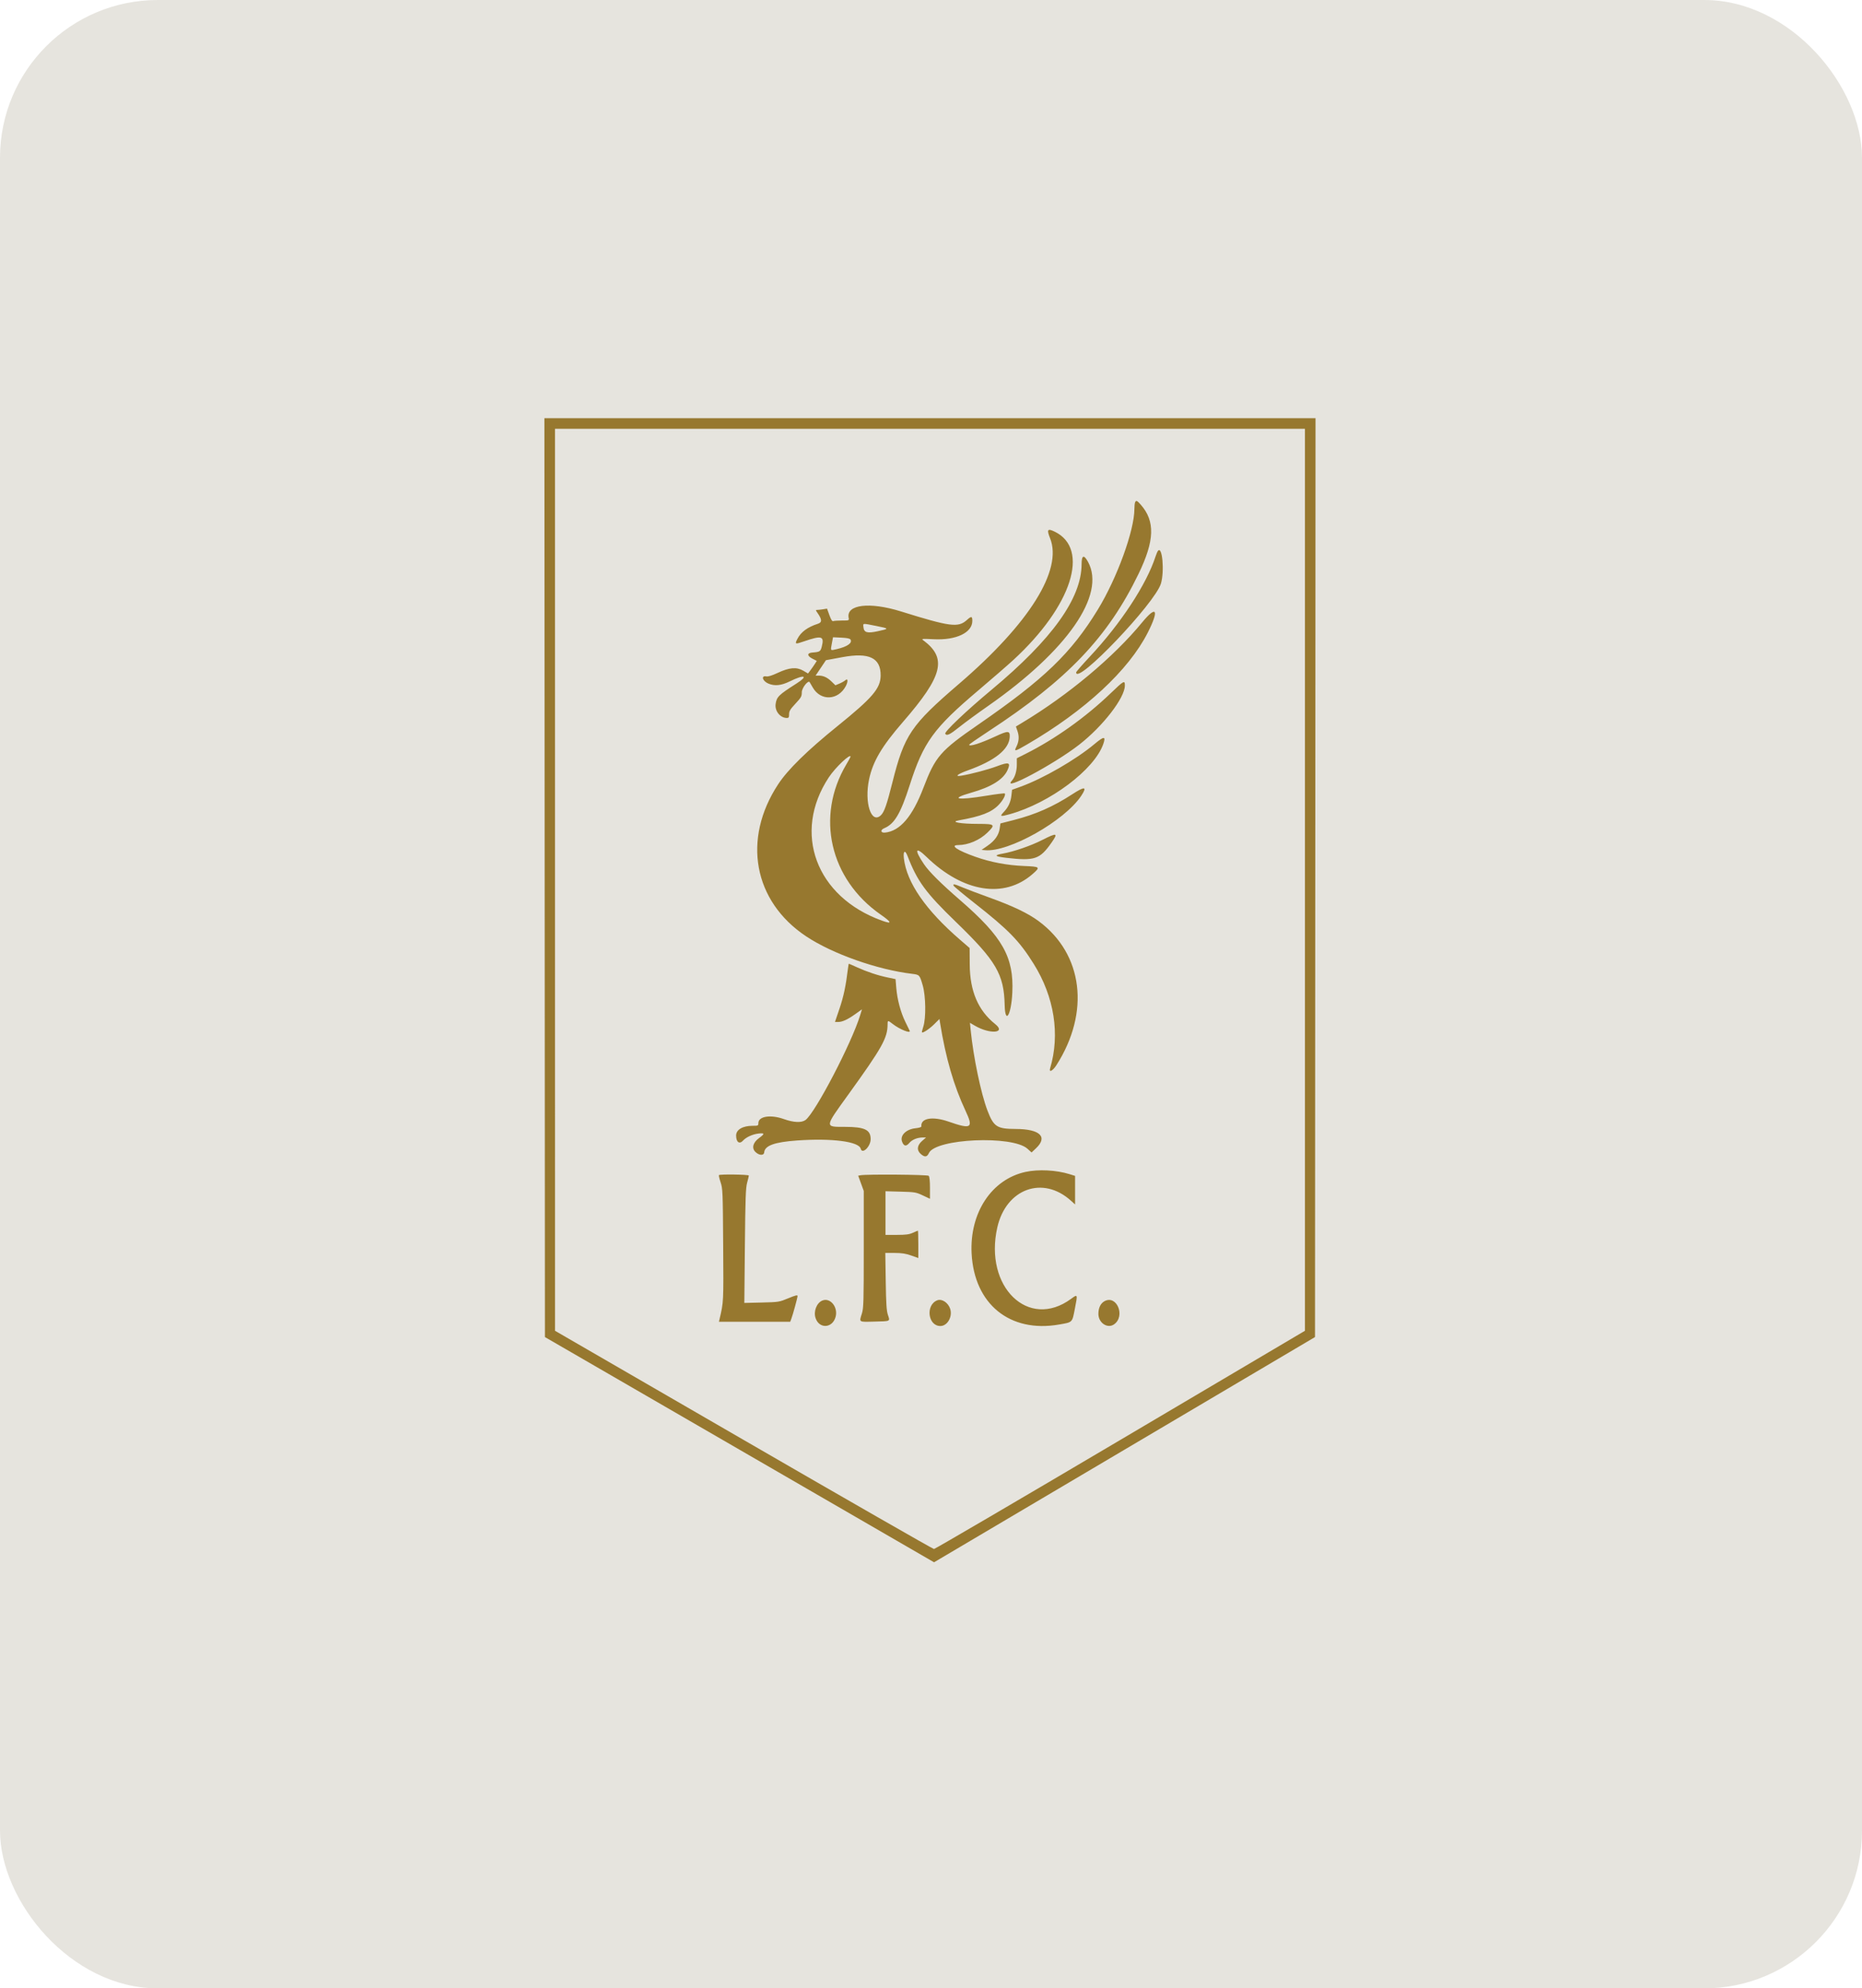 <?xml version="1.0" encoding="UTF-8"?> <svg xmlns="http://www.w3.org/2000/svg" width="236" height="252" viewBox="0 0 236 252" fill="none"><rect width="236" height="252" rx="20" fill="#E6E4DE"></rect><path fill-rule="evenodd" clip-rule="evenodd" d="M69.034 111.228L69.067 169.456L93.727 183.728L118.387 198L142.529 183.727L166.671 169.455L166.704 111.227L166.738 53H117.869H69L69.034 111.228ZM165.395 111.501L165.395 168.66L142.003 182.488C129.137 190.094 118.505 196.317 118.376 196.317C118.247 196.317 107.388 190.094 94.244 182.488L70.346 168.66L70.345 111.501L70.343 54.343H117.869H165.395V111.501ZM143.862 63.684C143.817 63.801 143.78 64.169 143.78 64.502C143.78 67.225 141.579 73.278 139.141 77.261C135.756 82.788 132.364 86.055 124.039 91.8C119.172 95.159 118.56 95.862 117.036 99.85C115.642 103.498 114.067 105.333 112.168 105.521C111.609 105.577 111.547 105.184 112.08 104.963C113.367 104.43 114.15 103.106 115.299 99.514C117.046 94.056 118.32 92.299 124.045 87.457C125.706 86.052 127.677 84.341 128.424 83.655C135.847 76.84 138.191 69.563 133.667 67.376C132.766 66.941 132.651 67.109 133.093 68.215C134.703 72.24 130.476 79.003 121.561 86.661C115.447 91.913 114.623 93.133 113.104 99.18C112.388 102.032 112.072 102.927 111.638 103.334C110.425 104.474 109.529 101.732 110.15 98.78C110.628 96.507 111.758 94.594 114.458 91.483C119.523 85.65 120.073 83.406 116.997 81.131C116.756 80.954 116.899 80.941 118.352 81.016C121.181 81.16 123.235 80.186 123.238 78.698C123.24 78.085 123.119 78.062 122.559 78.568C121.448 79.572 120.468 79.446 114.177 77.487C110.207 76.252 107.241 76.615 107.562 78.297C107.628 78.641 107.624 78.643 106.718 78.643C106.218 78.643 105.722 78.676 105.616 78.716C105.479 78.769 105.339 78.556 105.123 77.962L104.821 77.135L104.33 77.216C104.06 77.261 103.73 77.298 103.595 77.299C103.363 77.3 103.363 77.317 103.608 77.669C104.198 78.516 104.212 78.878 103.662 79.056C102.351 79.48 101.516 80.096 101.066 80.972C100.713 81.657 100.767 81.677 101.916 81.281C104.152 80.511 104.494 80.611 104.159 81.941C104 82.572 103.912 82.628 102.968 82.701C102.273 82.755 102.274 83.122 102.969 83.477L103.524 83.76L103.295 84.121C103.169 84.32 102.919 84.68 102.74 84.92L102.414 85.358L101.813 85.005C100.968 84.51 100.047 84.588 98.575 85.278C97.852 85.618 97.361 85.77 97.132 85.726C96.422 85.591 96.638 86.323 97.402 86.642C98.189 86.971 99.034 86.884 100.085 86.364C101.971 85.433 102.533 85.625 100.92 86.65C98.696 88.063 98.428 88.328 98.307 89.233C98.188 90.122 98.896 90.994 99.738 90.994C99.963 90.994 100.013 90.908 100.013 90.521C100.013 90.128 100.15 89.9 100.819 89.182C101.55 88.395 101.624 88.261 101.624 87.724C101.624 87.201 102.419 86.18 102.616 86.449C102.635 86.475 102.814 86.782 103.014 87.131C104.015 88.88 106.247 88.778 107.208 86.94C107.501 86.378 107.47 85.92 107.157 86.202C107.025 86.321 106.685 86.516 106.401 86.635L105.884 86.851L105.399 86.38C104.861 85.857 104.357 85.624 103.765 85.624H103.373L104.029 84.648L104.684 83.672L106.759 83.287C110.157 82.656 111.644 83.372 111.618 85.624C111.598 87.255 110.591 88.433 106.135 92.034C102.305 95.129 99.86 97.525 98.635 99.385C94.049 106.353 95.493 114.226 102.174 118.669C105.505 120.885 111.196 122.897 115.616 123.422C116.546 123.533 116.567 123.556 116.954 124.898C117.343 126.246 117.38 129.037 117.023 130.123C116.903 130.489 116.827 130.81 116.854 130.838C116.973 130.956 117.827 130.386 118.422 129.79L119.069 129.143L119.149 129.636C119.865 134.084 120.884 137.599 122.38 140.787C123.407 142.977 123.122 143.158 120.227 142.151C118.19 141.442 116.658 141.714 116.781 142.764C116.791 142.85 116.474 142.946 116.032 142.992C114.852 143.114 114.052 143.901 114.327 144.671C114.542 145.273 114.846 145.336 115.247 144.859C115.609 144.429 116.275 144.161 116.985 144.16L117.377 144.159L116.875 144.595C116.226 145.16 116.165 145.79 116.714 146.262C117.209 146.687 117.495 146.652 117.735 146.136C118.591 144.294 128.319 143.867 130.224 145.588L130.746 146.059L131.293 145.545C132.849 144.085 131.819 143.09 128.744 143.082C126.357 143.077 125.939 142.804 125.151 140.735C124.331 138.583 123.372 133.983 123.028 130.55L122.936 129.628L123.556 129.991C125.465 131.11 127.582 130.943 126.134 129.788C123.978 128.069 122.932 125.624 122.909 122.253L122.894 120.149L121.69 119.109C117.326 115.338 114.925 111.862 114.564 108.796C114.452 107.846 114.707 107.663 115.019 108.469C116.268 111.699 117.313 113.125 121.156 116.845C126.261 121.783 127.249 123.468 127.338 127.377C127.396 129.921 128.172 128.661 128.307 125.805C128.519 121.305 127.079 118.753 121.696 114.086C119.239 111.956 117.758 110.483 117.107 109.521C115.85 107.663 116.009 107.223 117.436 108.607C122.059 113.089 127.265 113.931 130.868 110.78C131.894 109.882 131.849 109.84 129.784 109.754C127.633 109.664 125.582 109.277 123.649 108.595C121.324 107.777 120.337 107.106 121.449 107.103C122.715 107.099 124.172 106.477 125.153 105.521C126.196 104.504 126.109 104.42 124.011 104.418C121.703 104.416 120.369 104.175 121.528 103.968C124.348 103.466 125.649 102.962 126.567 102.016C127.111 101.455 127.507 100.721 127.35 100.564C127.301 100.516 126.251 100.644 125.016 100.848C121.303 101.464 120.295 101.26 123.105 100.462C125.647 99.74 127.173 98.787 127.704 97.591C128.133 96.626 127.885 96.538 126.361 97.111C125.227 97.537 123.145 98.089 121.849 98.308C120.931 98.463 121.359 98.105 122.641 97.647C126.108 96.407 127.907 94.972 127.979 93.386C128.015 92.593 127.774 92.584 126.19 93.32C124.262 94.215 122.833 94.669 122.838 94.384C122.84 94.329 123.942 93.563 125.288 92.682C135.281 86.147 140.416 80.76 144.303 72.735C146.344 68.523 146.425 66.057 144.592 63.969C144.109 63.419 143.982 63.37 143.862 63.684ZM146.767 69.817C146.694 69.908 146.557 70.225 146.462 70.519C145.321 74.054 142.068 79.014 138.118 83.236C137.171 84.249 136.396 85.14 136.396 85.216C136.396 86.935 146.407 76.444 147.145 73.952C147.61 72.383 147.312 69.129 146.767 69.817ZM137.088 71.494C137.073 75.841 133.363 81.016 125.656 87.436C122.477 90.084 119.662 92.759 119.807 92.993C119.994 93.297 120.383 93.114 121.561 92.166C122.226 91.631 123.887 90.413 125.253 89.459C135.277 82.456 140.178 75.395 137.909 71.225C137.38 70.254 137.092 70.348 137.088 71.494ZM144.765 78.878C141.17 83.258 135.418 88.072 129.592 91.577L128.763 92.076L128.971 92.686C129.198 93.353 129.149 93.981 128.818 94.645C128.499 95.284 128.618 95.258 130.182 94.348C137.528 90.07 143.041 84.962 145.47 80.182C146.944 77.283 146.599 76.644 144.765 78.878ZM111.059 79.333C112.729 79.666 112.733 79.68 111.261 79.999C109.914 80.292 109.503 80.175 109.436 79.481C109.386 78.964 109.262 78.975 111.059 79.333ZM107.793 81.048C108.064 81.486 107.407 81.952 106.081 82.264C105.216 82.468 105.253 82.508 105.433 81.55L105.58 80.765L106.629 80.813C107.341 80.845 107.714 80.921 107.793 81.048ZM140.779 87.854C137.597 90.911 133.746 93.654 129.986 95.543L128.878 96.099V96.907C128.878 97.733 128.636 98.515 128.247 98.945C126.9 100.433 133.63 96.835 136.772 94.388C139.798 92.031 142.572 88.439 142.572 86.877C142.572 86.181 142.451 86.247 140.779 87.854ZM138.733 94.289C136.364 96.276 132.216 98.67 129.348 99.707L128.274 100.095L128.194 100.814C128.101 101.654 127.802 102.302 127.227 102.907C126.678 103.487 126.772 103.525 127.948 103.2C133.07 101.782 138.735 97.527 139.847 94.263C140.181 93.285 139.924 93.29 138.733 94.289ZM107.8 95.904C107.8 95.947 107.561 96.385 107.269 96.878C103.354 103.478 105.167 111.414 111.618 115.91C113.051 116.909 113.107 117.156 111.794 116.684C103.417 113.675 100.402 105.549 105.051 98.513C105.867 97.278 107.8 95.444 107.8 95.904ZM135.904 100.663C133.506 102.229 131.235 103.228 128.476 103.933L126.799 104.361L126.707 105.008C126.587 105.847 126.079 106.563 125.154 107.198L124.41 107.709L124.826 107.75C127.83 108.051 134.931 104.045 137.042 100.858C137.826 99.675 137.504 99.62 135.904 100.663ZM132.1 106.457C130.674 107.185 128.471 107.944 127.086 108.185C125.932 108.386 126.072 108.548 127.545 108.718C131.142 109.131 131.786 108.915 133.271 106.8C134.148 105.552 133.974 105.501 132.1 106.457ZM120.854 112.24C120.884 112.332 122.082 113.33 123.517 114.457C127.852 117.862 129.191 119.237 131.02 122.164C133.629 126.341 134.376 131.1 133.098 135.399C132.926 135.979 133.431 135.724 133.896 134.996C138.184 128.287 137.286 120.932 131.67 116.76C130.305 115.746 128.417 114.841 125.387 113.748C124.021 113.255 122.489 112.676 121.983 112.462C120.963 112.03 120.775 111.993 120.854 112.24ZM107.471 122.779C107.21 124.937 106.923 126.298 106.409 127.812L105.828 129.525H106.214C106.759 129.525 107.432 129.217 108.408 128.521L109.251 127.919L109.015 128.688C107.939 132.204 103.34 141.018 102.099 141.943C101.599 142.316 100.599 142.275 99.352 141.83C97.665 141.228 96.12 141.474 96.12 142.344C96.12 142.665 96.081 142.682 95.377 142.682C94.132 142.682 93.3 143.173 93.3 143.909C93.3 144.759 93.721 145.062 94.186 144.547C94.57 144.122 95.386 143.751 96.129 143.663C96.932 143.568 96.951 143.696 96.212 144.231C95.44 144.791 95.247 145.495 95.733 145.982C96.2 146.449 96.82 146.486 96.857 146.049C96.928 145.193 98.173 144.743 101.02 144.542C105.439 144.231 108.863 144.673 109.091 145.584C109.283 146.348 110.351 145.315 110.351 144.367C110.351 143.183 109.587 142.818 107.106 142.817C104.494 142.816 104.484 142.93 107.479 138.778C111.818 132.763 112.491 131.562 112.497 129.827C112.499 129.295 112.536 129.292 113.151 129.776C114.021 130.46 115.478 131.042 115.296 130.633C115.271 130.577 115.028 130.079 114.756 129.525C114.154 128.302 113.721 126.682 113.598 125.197L113.506 124.09L112.499 123.88C111.243 123.618 109.907 123.174 108.622 122.591C108.078 122.343 107.613 122.141 107.59 122.141C107.567 122.141 107.513 122.428 107.471 122.779ZM129.982 148.525C125.689 149.458 122.882 153.702 123.147 158.86C123.477 165.28 127.998 168.954 134.227 167.868C135.975 167.563 135.886 167.653 136.24 165.838C136.6 163.989 136.6 163.99 135.746 164.617C130.354 168.575 124.704 163.104 126.402 155.569C127.509 150.653 132.171 148.953 135.73 152.167L136.262 152.648V150.839V149.029L135.557 148.809C133.875 148.286 131.613 148.171 129.982 148.525ZM91.124 148.931C91.084 148.972 91.176 149.38 91.331 149.837C91.598 150.632 91.613 150.996 91.659 157.786C91.709 165.151 91.719 164.951 91.192 167.217L91.121 167.519H95.638H100.154L100.287 167.17C100.498 166.613 101.087 164.465 101.087 164.249C101.087 164.098 100.813 164.166 99.913 164.539C98.754 165.019 98.708 165.027 96.539 165.079L94.34 165.131L94.41 157.901C94.469 151.831 94.515 150.545 94.696 149.892C94.814 149.464 94.912 149.056 94.912 148.986C94.912 148.852 91.256 148.799 91.124 148.931ZM109.058 148.95L108.772 149.007L109.125 149.973L109.478 150.939V158.323C109.478 164.976 109.455 165.782 109.243 166.466C108.889 167.611 108.788 167.545 110.81 167.496C112.912 167.444 112.819 167.491 112.537 166.64C112.362 166.111 112.306 165.242 112.262 162.384L112.208 158.793L113.394 158.796C114.295 158.798 114.798 158.875 115.486 159.118L116.392 159.438V157.706C116.392 156.753 116.369 155.973 116.34 155.973C116.311 155.973 116.024 156.093 115.702 156.239C115.237 156.45 114.82 156.505 113.674 156.507L112.23 156.51V153.743V150.976L114.143 151.027C115.96 151.076 116.102 151.1 116.963 151.505L117.869 151.931V150.556C117.869 149.665 117.812 149.123 117.708 149.019C117.553 148.864 109.81 148.803 109.058 148.95ZM104.227 164.828C103.506 165.127 103.089 166.198 103.366 167.039C103.831 168.446 105.505 168.356 105.907 166.902C106.248 165.666 105.233 164.412 104.227 164.828ZM118.809 164.792C117.284 165.37 117.595 168.056 119.188 168.056C120.083 168.056 120.758 166.867 120.429 165.869C120.175 165.1 119.384 164.574 118.809 164.792ZM139.989 164.91C139.497 165.177 139.216 165.761 139.216 166.519C139.216 167.654 140.371 168.428 141.2 167.846C142.679 166.811 141.546 164.065 139.989 164.91Z" fill="#97782F"></path></svg> 